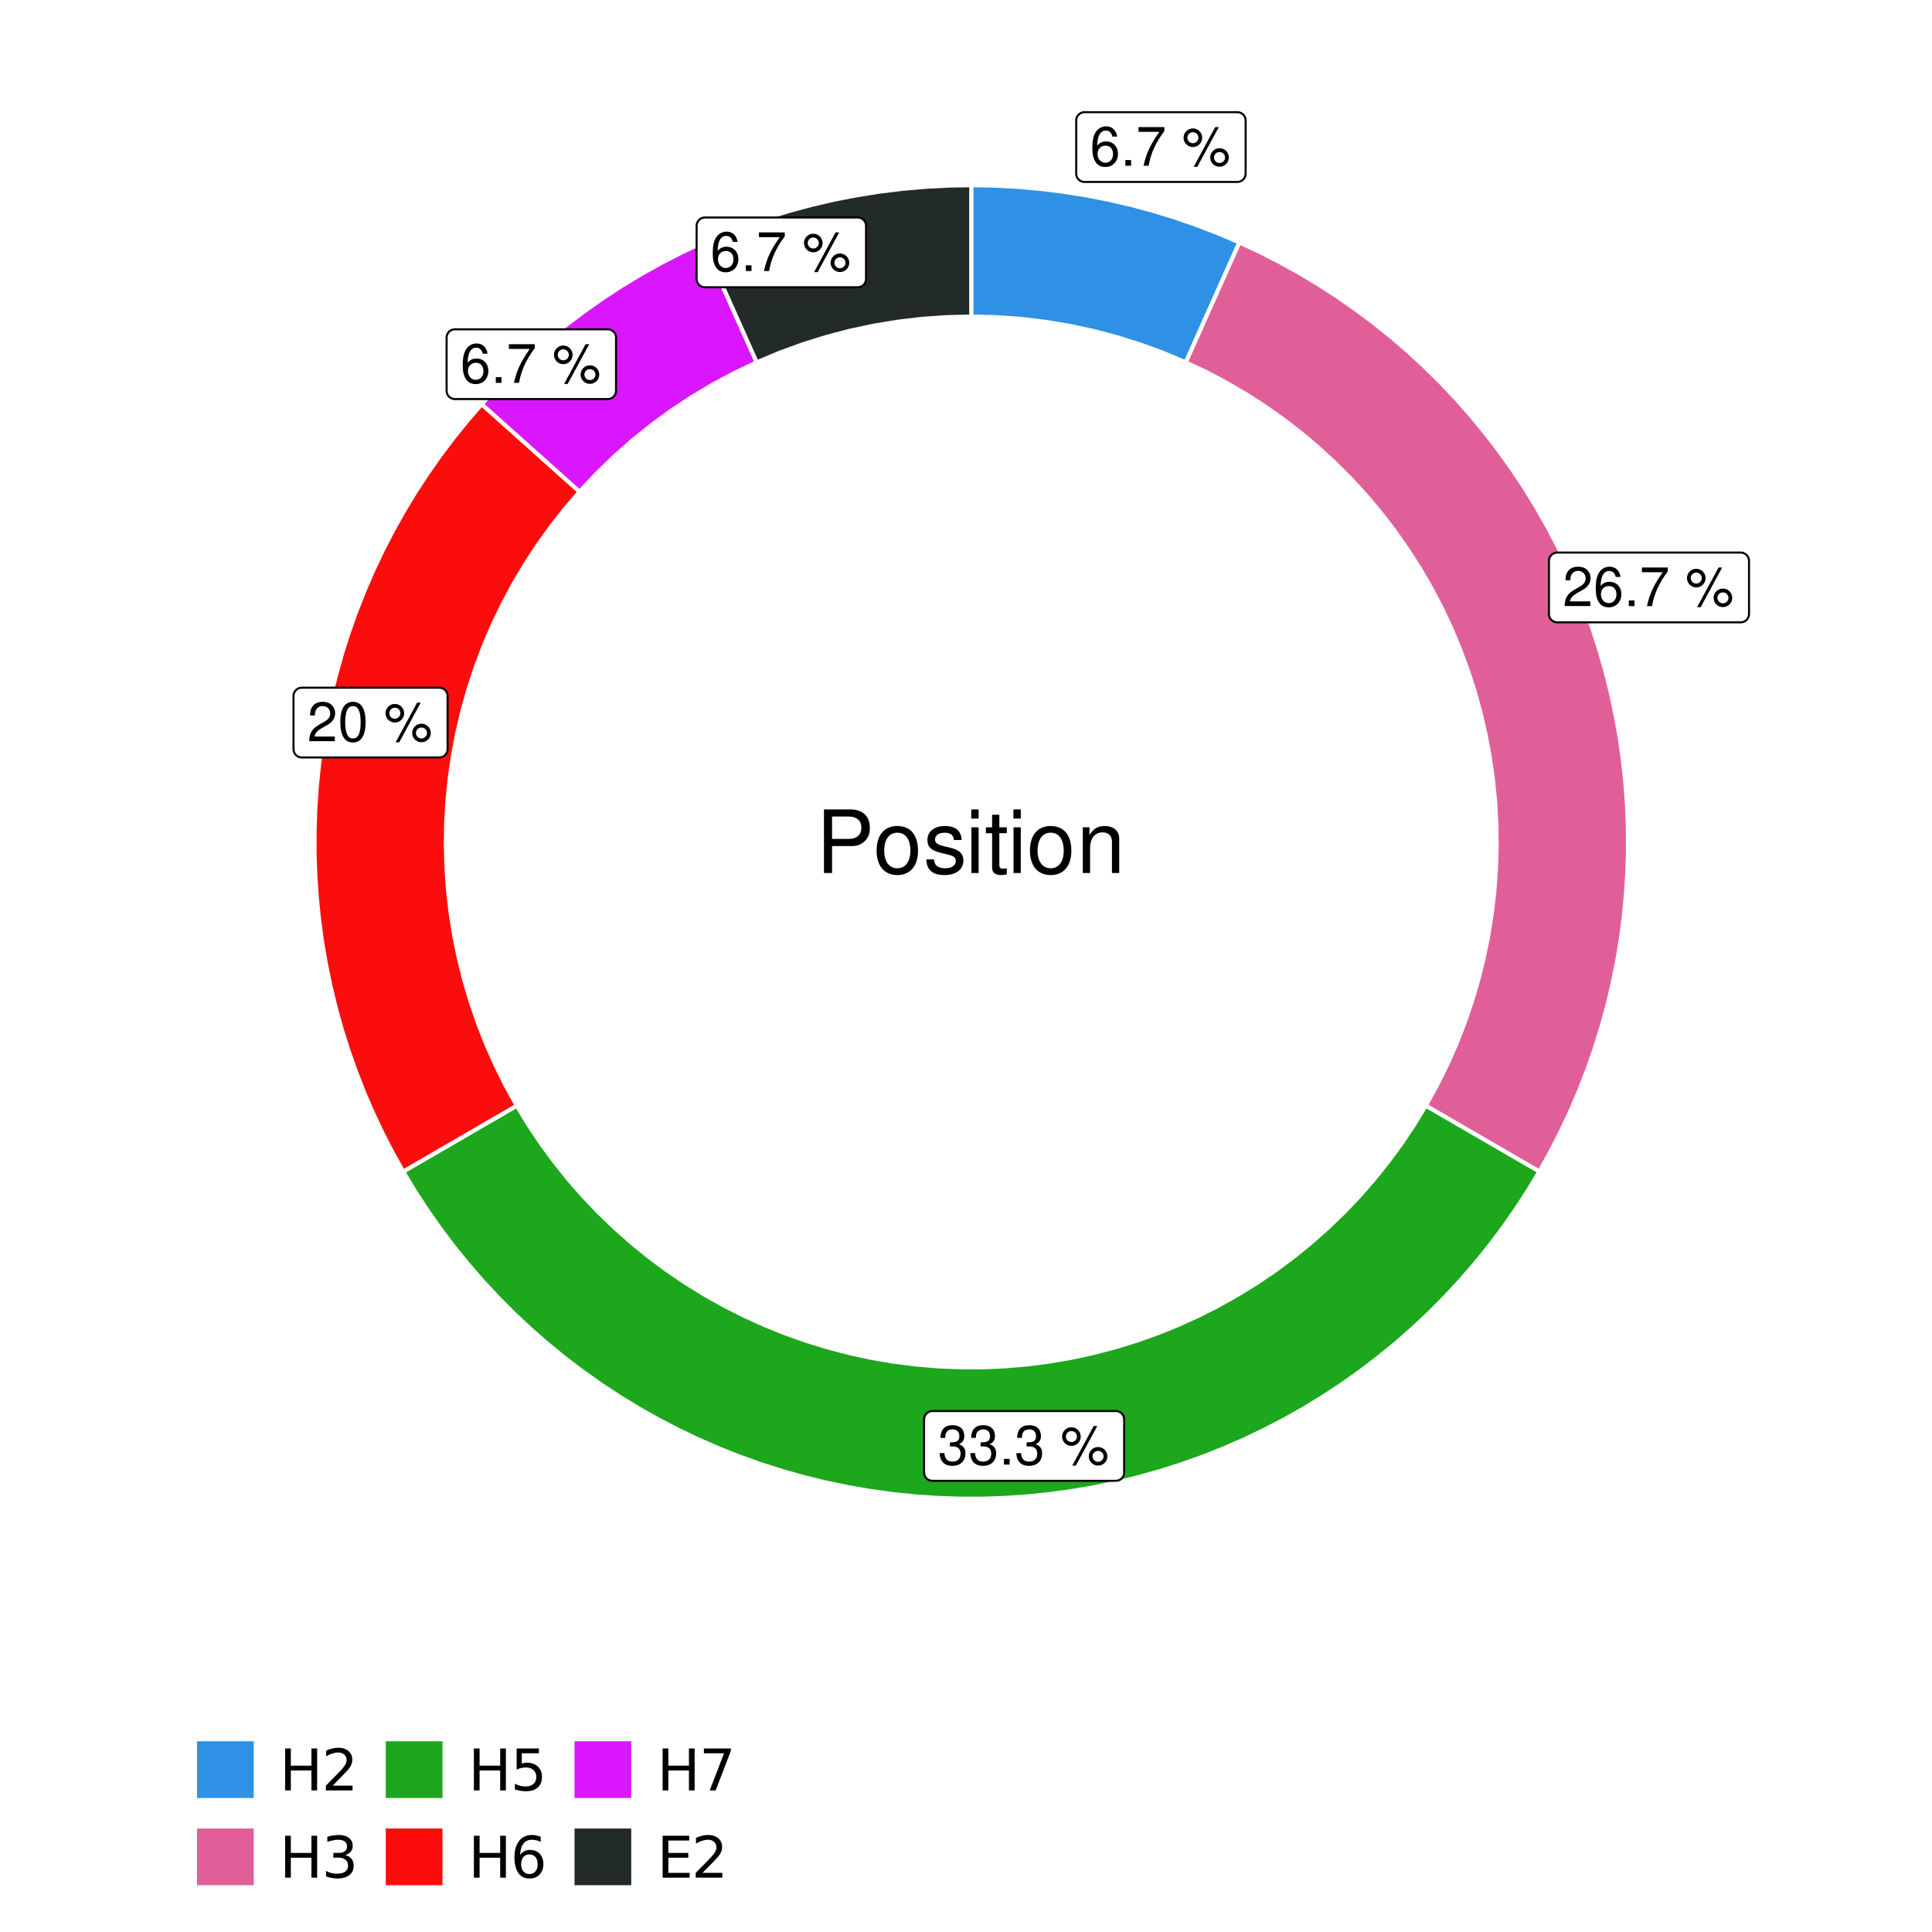 <?xml version="1.0" encoding="UTF-8"?>
<svg xmlns="http://www.w3.org/2000/svg" xmlns:xlink="http://www.w3.org/1999/xlink" width="504pt" height="504pt" viewBox="0 0 504 504" version="1.1">
<defs>
<g>
<symbol overflow="visible" id="glyph0-0">
<path style="stroke:none;" d=""/>
</symbol>
<symbol overflow="visible" id="glyph0-1">
<path style="stroke:none;" d="M 7.078 -7.609 C 6.844 -9.281 5.766 -10.281 4.219 -10.281 C 3.109 -10.281 2.125 -9.734 1.516 -8.812 C 0.875 -7.812 0.609 -6.562 0.609 -4.688 C 0.609 -2.953 0.859 -1.859 1.469 -0.953 C 2 -0.109 2.891 0.328 4 0.328 C 5.922 0.328 7.297 -1.109 7.297 -3.109 C 7.297 -5 6.016 -6.344 4.203 -6.344 C 3.219 -6.344 2.438 -5.969 1.891 -5.219 C 1.906 -7.766 2.703 -9.172 4.141 -9.172 C 5.016 -9.172 5.625 -8.609 5.828 -7.609 Z M 4.047 -5.234 C 5.266 -5.234 6.016 -4.375 6.016 -3.016 C 6.016 -1.719 5.156 -0.781 4.016 -0.781 C 2.844 -0.781 1.969 -1.766 1.969 -3.078 C 1.969 -4.344 2.812 -5.234 4.047 -5.234 Z M 4.047 -5.234 "/>
</symbol>
<symbol overflow="visible" id="glyph0-2">
<path style="stroke:none;" d="M 2.719 -1.484 L 1.234 -1.484 L 1.234 0 L 2.719 0 Z M 2.719 -1.484 "/>
</symbol>
<symbol overflow="visible" id="glyph0-3">
<path style="stroke:none;" d="M 7.391 -10.078 L 0.656 -10.078 L 0.656 -8.844 L 6.094 -8.844 C 3.703 -5.422 2.719 -3.312 1.969 0 L 3.297 0 C 3.859 -3.234 5.125 -6 7.391 -9.031 Z M 7.391 -10.078 "/>
</symbol>
<symbol overflow="visible" id="glyph0-4">
<path style="stroke:none;" d=""/>
</symbol>
<symbol overflow="visible" id="glyph0-5">
<path style="stroke:none;" d="M 2.828 -9.734 C 1.5 -9.734 0.406 -8.641 0.406 -7.312 C 0.406 -5.969 1.5 -4.875 2.844 -4.875 C 4.172 -4.875 5.266 -5.969 5.266 -7.281 C 5.266 -8.656 4.188 -9.734 2.828 -9.734 Z M 2.828 -8.75 C 3.641 -8.75 4.281 -8.109 4.281 -7.297 C 4.281 -6.516 3.625 -5.875 2.844 -5.875 C 2.047 -5.875 1.391 -6.516 1.391 -7.312 C 1.391 -8.109 2.031 -8.75 2.828 -8.75 Z M 8.656 -10.078 L 3.047 0.281 L 3.984 0.281 L 9.594 -10.078 Z M 9.781 -4.578 C 8.453 -4.578 7.359 -3.5 7.359 -2.156 C 7.359 -0.812 8.453 0.266 9.797 0.266 C 11.125 0.266 12.219 -0.812 12.219 -2.141 C 12.219 -3.5 11.141 -4.578 9.781 -4.578 Z M 9.781 -3.578 C 10.594 -3.578 11.234 -2.938 11.234 -2.141 C 11.234 -1.359 10.578 -0.719 9.797 -0.719 C 8.984 -0.719 8.344 -1.359 8.344 -2.156 C 8.344 -2.938 8.984 -3.578 9.781 -3.578 Z M 9.781 -3.578 "/>
</symbol>
<symbol overflow="visible" id="glyph0-6">
<path style="stroke:none;" d="M 7.188 -1.234 L 1.891 -1.234 C 2.016 -2.094 2.469 -2.625 3.719 -3.391 L 5.141 -4.188 C 6.547 -4.969 7.266 -6.016 7.266 -7.281 C 7.266 -8.141 6.922 -8.922 6.328 -9.484 C 5.734 -10.031 4.984 -10.281 4.031 -10.281 C 2.766 -10.281 1.812 -9.828 1.25 -8.938 C 0.891 -8.406 0.734 -7.766 0.719 -6.719 L 1.969 -6.719 C 2 -7.422 2.094 -7.828 2.266 -8.172 C 2.594 -8.797 3.234 -9.188 4 -9.188 C 5.141 -9.188 5.984 -8.359 5.984 -7.25 C 5.984 -6.422 5.516 -5.719 4.625 -5.203 L 3.312 -4.438 C 1.203 -3.234 0.594 -2.266 0.484 -0.016 L 7.188 -0.016 Z M 7.188 -1.234 "/>
</symbol>
<symbol overflow="visible" id="glyph0-7">
<path style="stroke:none;" d="M 3.141 -4.734 L 3.828 -4.734 C 5.188 -4.734 5.922 -4.094 5.922 -2.859 C 5.922 -1.562 5.141 -0.781 3.844 -0.781 C 2.453 -0.781 1.797 -1.484 1.703 -2.984 L 0.453 -2.984 C 0.516 -2.156 0.656 -1.625 0.891 -1.172 C 1.422 -0.172 2.406 0.328 3.781 0.328 C 5.859 0.328 7.188 -0.922 7.188 -2.875 C 7.188 -4.188 6.703 -4.891 5.484 -5.312 C 6.422 -5.703 6.891 -6.406 6.891 -7.453 C 6.891 -9.219 5.75 -10.281 3.828 -10.281 C 1.797 -10.281 0.719 -9.141 0.672 -6.969 L 1.922 -6.969 C 1.938 -7.594 1.984 -7.953 2.141 -8.266 C 2.438 -8.844 3.062 -9.188 3.844 -9.188 C 4.953 -9.188 5.609 -8.516 5.609 -7.406 C 5.609 -6.688 5.359 -6.234 4.812 -6 C 4.469 -5.859 4.016 -5.797 3.141 -5.781 Z M 3.141 -4.734 "/>
</symbol>
<symbol overflow="visible" id="glyph0-8">
<path style="stroke:none;" d="M 3.906 -10.281 C 2.969 -10.281 2.125 -9.859 1.594 -9.156 C 0.938 -8.25 0.609 -6.875 0.609 -4.984 C 0.609 -1.5 1.75 0.328 3.906 0.328 C 6.047 0.328 7.203 -1.5 7.203 -4.891 C 7.203 -6.875 6.891 -8.219 6.234 -9.156 C 5.703 -9.875 4.859 -10.281 3.906 -10.281 Z M 3.906 -9.172 C 5.266 -9.172 5.922 -7.797 5.922 -5 C 5.922 -2.078 5.281 -0.719 3.875 -0.719 C 2.562 -0.719 1.891 -2.141 1.891 -4.969 C 1.891 -7.797 2.562 -9.172 3.906 -9.172 Z M 3.906 -9.172 "/>
</symbol>
<symbol overflow="visible" id="glyph1-0">
<path style="stroke:none;" d=""/>
</symbol>
<symbol overflow="visible" id="glyph1-1">
<path style="stroke:none;" d="M 4.188 -7.031 L 9.406 -7.031 C 10.703 -7.031 11.719 -7.422 12.609 -8.219 C 13.609 -9.125 14.047 -10.203 14.047 -11.719 C 14.047 -14.844 12.203 -16.594 8.922 -16.594 L 2.078 -16.594 L 2.078 0 L 4.188 0 Z M 4.188 -8.906 L 4.188 -14.734 L 8.609 -14.734 C 10.625 -14.734 11.844 -13.641 11.844 -11.812 C 11.844 -10 10.625 -8.906 8.609 -8.906 Z M 4.188 -8.906 "/>
</symbol>
<symbol overflow="visible" id="glyph1-2">
<path style="stroke:none;" d="M 6.188 -12.266 C 2.828 -12.266 0.812 -9.875 0.812 -5.875 C 0.812 -1.844 2.828 0.531 6.219 0.531 C 9.578 0.531 11.609 -1.859 11.609 -5.781 C 11.609 -9.922 9.656 -12.266 6.188 -12.266 Z M 6.219 -10.516 C 8.359 -10.516 9.625 -8.766 9.625 -5.812 C 9.625 -2.984 8.312 -1.234 6.219 -1.234 C 4.094 -1.234 2.797 -2.984 2.797 -5.875 C 2.797 -8.766 4.094 -10.516 6.219 -10.516 Z M 6.219 -10.516 "/>
</symbol>
<symbol overflow="visible" id="glyph1-3">
<path style="stroke:none;" d="M 9.969 -8.609 C 9.953 -10.953 8.406 -12.266 5.641 -12.266 C 2.875 -12.266 1.062 -10.844 1.062 -8.625 C 1.062 -6.766 2.031 -5.875 4.844 -5.188 L 6.625 -4.766 C 7.938 -4.438 8.469 -3.969 8.469 -3.125 C 8.469 -1.984 7.359 -1.234 5.688 -1.234 C 4.672 -1.234 3.797 -1.531 3.328 -2.031 C 3.031 -2.375 2.891 -2.703 2.781 -3.547 L 0.781 -3.547 C 0.859 -0.797 2.406 0.531 5.531 0.531 C 8.531 0.531 10.453 -0.953 10.453 -3.25 C 10.453 -5.031 9.453 -6.016 7.078 -6.578 L 5.266 -7.016 C 3.703 -7.375 3.047 -7.875 3.047 -8.719 C 3.047 -9.828 4.031 -10.516 5.578 -10.516 C 7.109 -10.516 7.922 -9.859 7.969 -8.609 Z M 9.969 -8.609 "/>
</symbol>
<symbol overflow="visible" id="glyph1-4">
<path style="stroke:none;" d="M 3.422 -11.922 L 1.531 -11.922 L 1.531 0 L 3.422 0 Z M 3.422 -16.594 L 1.5 -16.594 L 1.5 -14.203 L 3.422 -14.203 Z M 3.422 -16.594 "/>
</symbol>
<symbol overflow="visible" id="glyph1-5">
<path style="stroke:none;" d="M 5.781 -11.922 L 3.828 -11.922 L 3.828 -15.203 L 1.938 -15.203 L 1.938 -11.922 L 0.312 -11.922 L 0.312 -10.375 L 1.938 -10.375 L 1.938 -1.359 C 1.938 -0.141 2.75 0.531 4.234 0.531 C 4.734 0.531 5.141 0.484 5.781 0.359 L 5.781 -1.234 C 5.516 -1.156 5.266 -1.141 4.875 -1.141 C 4.047 -1.141 3.828 -1.359 3.828 -2.203 L 3.828 -10.375 L 5.781 -10.375 Z M 5.781 -11.922 "/>
</symbol>
<symbol overflow="visible" id="glyph1-6">
<path style="stroke:none;" d="M 1.594 -11.922 L 1.594 0 L 3.5 0 L 3.5 -6.578 C 3.5 -9.016 4.781 -10.609 6.734 -10.609 C 8.234 -10.609 9.203 -9.703 9.203 -8.266 L 9.203 0 L 11.094 0 L 11.094 -9.016 C 11.094 -11 9.609 -12.266 7.312 -12.266 C 5.531 -12.266 4.391 -11.594 3.344 -9.922 L 3.344 -11.922 Z M 1.594 -11.922 "/>
</symbol>
<symbol overflow="visible" id="glyph2-0">
<path style="stroke:none;" d="M 0.75 2.656 L 0.75 -10.578 L 8.25 -10.578 L 8.25 2.656 Z M 1.594 1.812 L 7.406 1.812 L 7.406 -9.734 L 1.594 -9.734 Z M 1.594 1.812 "/>
</symbol>
<symbol overflow="visible" id="glyph2-1">
<path style="stroke:none;" d="M 1.469 -10.938 L 2.953 -10.938 L 2.953 -6.453 L 8.328 -6.453 L 8.328 -10.938 L 9.812 -10.938 L 9.812 0 L 8.328 0 L 8.328 -5.203 L 2.953 -5.203 L 2.953 0 L 1.469 0 Z M 1.469 -10.938 "/>
</symbol>
<symbol overflow="visible" id="glyph2-2">
<path style="stroke:none;" d="M 2.875 -1.25 L 8.047 -1.25 L 8.047 0 L 1.094 0 L 1.094 -1.25 C 1.656 -1.82 2.422 -2.598 3.391 -3.578 C 4.359 -4.555 4.969 -5.191 5.219 -5.484 C 5.695 -6.016 6.031 -6.461 6.219 -6.828 C 6.406 -7.203 6.5 -7.566 6.5 -7.922 C 6.5 -8.504 6.297 -8.977 5.891 -9.344 C 5.484 -9.707 4.953 -9.891 4.297 -9.891 C 3.828 -9.891 3.332 -9.805 2.812 -9.641 C 2.301 -9.484 1.754 -9.238 1.172 -8.906 L 1.172 -10.406 C 1.766 -10.645 2.32 -10.828 2.844 -10.953 C 3.363 -11.078 3.836 -11.141 4.266 -11.141 C 5.398 -11.141 6.301 -10.852 6.969 -10.281 C 7.645 -9.719 7.984 -8.961 7.984 -8.016 C 7.984 -7.566 7.898 -7.141 7.734 -6.734 C 7.566 -6.328 7.258 -5.852 6.812 -5.312 C 6.688 -5.164 6.297 -4.754 5.641 -4.078 C 4.992 -3.398 4.07 -2.457 2.875 -1.25 Z M 2.875 -1.25 "/>
</symbol>
<symbol overflow="visible" id="glyph2-3">
<path style="stroke:none;" d="M 6.094 -5.891 C 6.801 -5.742 7.352 -5.43 7.75 -4.953 C 8.145 -4.473 8.344 -3.879 8.344 -3.172 C 8.344 -2.098 7.969 -1.266 7.219 -0.672 C 6.477 -0.078 5.426 0.219 4.062 0.219 C 3.602 0.219 3.129 0.172 2.641 0.078 C 2.16 -0.016 1.66 -0.148 1.141 -0.328 L 1.141 -1.766 C 1.555 -1.523 2.004 -1.344 2.484 -1.219 C 2.973 -1.094 3.484 -1.031 4.016 -1.031 C 4.941 -1.031 5.648 -1.211 6.141 -1.578 C 6.629 -1.941 6.875 -2.473 6.875 -3.172 C 6.875 -3.816 6.645 -4.32 6.188 -4.688 C 5.738 -5.051 5.113 -5.234 4.312 -5.234 L 3.031 -5.234 L 3.031 -6.453 L 4.359 -6.453 C 5.086 -6.453 5.645 -6.598 6.031 -6.891 C 6.414 -7.18 6.609 -7.598 6.609 -8.141 C 6.609 -8.703 6.41 -9.133 6.016 -9.438 C 5.617 -9.738 5.051 -9.891 4.312 -9.891 C 3.906 -9.891 3.469 -9.844 3 -9.75 C 2.539 -9.664 2.031 -9.531 1.469 -9.344 L 1.469 -10.672 C 2.031 -10.828 2.555 -10.941 3.047 -11.016 C 3.535 -11.098 4 -11.141 4.438 -11.141 C 5.562 -11.141 6.453 -10.883 7.109 -10.375 C 7.766 -9.863 8.094 -9.172 8.094 -8.297 C 8.094 -7.691 7.914 -7.18 7.562 -6.766 C 7.219 -6.348 6.727 -6.055 6.094 -5.891 Z M 6.094 -5.891 "/>
</symbol>
<symbol overflow="visible" id="glyph2-4">
<path style="stroke:none;" d="M 1.625 -10.938 L 7.422 -10.938 L 7.422 -9.688 L 2.969 -9.688 L 2.969 -7.016 C 3.188 -7.086 3.398 -7.141 3.609 -7.172 C 3.828 -7.211 4.047 -7.234 4.266 -7.234 C 5.484 -7.234 6.445 -6.895 7.156 -6.219 C 7.875 -5.551 8.234 -4.648 8.234 -3.516 C 8.234 -2.336 7.863 -1.422 7.125 -0.766 C 6.395 -0.109 5.363 0.219 4.031 0.219 C 3.57 0.219 3.102 0.176 2.625 0.094 C 2.156 0.02 1.664 -0.094 1.156 -0.25 L 1.156 -1.75 C 1.594 -1.508 2.047 -1.328 2.516 -1.203 C 2.984 -1.086 3.477 -1.031 4 -1.031 C 4.852 -1.031 5.523 -1.25 6.016 -1.688 C 6.504 -2.133 6.75 -2.742 6.75 -3.516 C 6.75 -4.273 6.504 -4.875 6.016 -5.312 C 5.523 -5.758 4.852 -5.984 4 -5.984 C 3.602 -5.984 3.207 -5.938 2.812 -5.844 C 2.426 -5.758 2.031 -5.625 1.625 -5.438 Z M 1.625 -10.938 "/>
</symbol>
<symbol overflow="visible" id="glyph2-5">
<path style="stroke:none;" d="M 4.953 -6.062 C 4.285 -6.062 3.758 -5.832 3.375 -5.375 C 2.988 -4.914 2.797 -4.297 2.797 -3.516 C 2.797 -2.723 2.988 -2.098 3.375 -1.641 C 3.758 -1.18 4.285 -0.953 4.953 -0.953 C 5.617 -0.953 6.145 -1.18 6.531 -1.641 C 6.914 -2.098 7.109 -2.723 7.109 -3.516 C 7.109 -4.297 6.914 -4.914 6.531 -5.375 C 6.145 -5.832 5.617 -6.062 4.953 -6.062 Z M 7.891 -10.688 L 7.891 -9.344 C 7.516 -9.52 7.141 -9.656 6.766 -9.75 C 6.391 -9.844 6.016 -9.891 5.641 -9.891 C 4.66 -9.891 3.91 -9.555 3.391 -8.891 C 2.879 -8.234 2.586 -7.238 2.516 -5.906 C 2.805 -6.332 3.164 -6.66 3.594 -6.891 C 4.031 -7.117 4.516 -7.234 5.047 -7.234 C 6.141 -7.234 7.004 -6.898 7.641 -6.234 C 8.273 -5.566 8.594 -4.66 8.594 -3.516 C 8.594 -2.391 8.258 -1.484 7.594 -0.797 C 6.938 -0.117 6.055 0.219 4.953 0.219 C 3.68 0.219 2.711 -0.266 2.047 -1.234 C 1.379 -2.211 1.047 -3.617 1.047 -5.453 C 1.047 -7.18 1.457 -8.562 2.281 -9.594 C 3.102 -10.625 4.203 -11.141 5.578 -11.141 C 5.953 -11.141 6.328 -11.098 6.703 -11.016 C 7.078 -10.941 7.473 -10.832 7.891 -10.688 Z M 7.891 -10.688 "/>
</symbol>
<symbol overflow="visible" id="glyph2-6">
<path style="stroke:none;" d="M 1.234 -10.938 L 8.266 -10.938 L 8.266 -10.312 L 4.297 0 L 2.75 0 L 6.484 -9.688 L 1.234 -9.688 Z M 1.234 -10.938 "/>
</symbol>
<symbol overflow="visible" id="glyph2-7">
<path style="stroke:none;" d="M 1.469 -10.938 L 8.391 -10.938 L 8.391 -9.688 L 2.953 -9.688 L 2.953 -6.453 L 8.156 -6.453 L 8.156 -5.203 L 2.953 -5.203 L 2.953 -1.25 L 8.516 -1.25 L 8.516 0 L 1.469 0 Z M 1.469 -10.938 "/>
</symbol>
</g>
<clipPath id="clip1">
  <path d="M 30.98 0 L 473.023 0 L 473.023 504 L 30.98 504 Z M 30.98 0 "/>
</clipPath>
<clipPath id="clip2">
  <path d="M 39.199 5.48 L 467.543 5.48 L 467.543 433.824 L 39.199 433.824 Z M 39.199 5.48 "/>
</clipPath>
</defs>
<g id="surface4">
<rect x="0" y="0" width="504" height="504" style="fill:rgb(100%,100%,100%);fill-opacity:1;stroke:none;"/>
<g clip-path="url(#clip1)" clip-rule="nonzero">
<path style="fill-rule:nonzero;fill:rgb(100%,100%,100%);fill-opacity:1;stroke-width:1.067;stroke-linecap:round;stroke-linejoin:round;stroke:rgb(100%,100%,100%);stroke-opacity:1;stroke-miterlimit:10;" d="M 30.98 504 L 473.023 504 L 473.023 0 L 30.98 0 Z M 30.98 504 "/>
</g>
<g clip-path="url(#clip2)" clip-rule="nonzero">
<path style=" stroke:none;fill-rule:nonzero;fill:rgb(100%,100%,100%);fill-opacity:1;" d="M 39.199 433.824 L 467.543 433.824 L 467.543 5.48 L 39.199 5.48 Z M 39.199 433.824 "/>
</g>
<path style="fill-rule:nonzero;fill:rgb(18.039%,56.863%,89.804%);fill-opacity:1;stroke-width:1.067;stroke-linecap:butt;stroke-linejoin:miter;stroke:rgb(100%,100%,100%);stroke-opacity:1;stroke-miterlimit:10;" d="M 309.332 94.523 L 312.129 88.27 L 314.926 82.012 L 317.727 75.758 L 323.32 63.242 L 317.797 60.891 L 312.195 58.73 L 306.52 56.766 L 300.781 55.004 L 294.984 53.445 L 289.133 52.086 L 283.238 50.938 L 277.309 49.996 L 271.352 49.262 L 265.371 48.734 L 259.375 48.418 L 253.371 48.312 L 253.371 82.582 L 259.773 82.73 L 266.16 83.18 L 272.523 83.926 L 278.84 84.969 L 285.105 86.305 L 291.297 87.934 L 297.41 89.848 L 303.426 92.047 Z M 309.332 94.523 "/>
<path style="fill-rule:nonzero;fill:rgb(88.235%,37.255%,60%);fill-opacity:1;stroke-width:1.067;stroke-linecap:butt;stroke-linejoin:miter;stroke:rgb(100%,100%,100%);stroke-opacity:1;stroke-miterlimit:10;" d="M 371.934 288.434 L 377.859 291.875 L 383.789 295.312 L 389.715 298.754 L 401.574 305.629 L 404.426 300.512 L 407.102 295.301 L 409.602 290 L 411.914 284.613 L 414.043 279.156 L 415.984 273.625 L 417.734 268.035 L 419.293 262.383 L 420.656 256.688 L 421.824 250.945 L 422.797 245.164 L 423.57 239.355 L 424.145 233.523 L 424.52 227.676 L 424.695 221.82 L 424.668 215.957 L 424.441 210.102 L 424.016 204.258 L 423.387 198.434 L 422.562 192.633 L 421.539 186.859 L 420.32 181.129 L 418.906 175.441 L 417.297 169.809 L 415.496 164.23 L 413.508 158.719 L 411.328 153.281 L 408.969 147.918 L 406.422 142.637 L 403.699 137.449 L 400.801 132.355 L 397.73 127.367 L 394.488 122.484 L 391.086 117.715 L 387.52 113.066 L 383.797 108.539 L 379.918 104.145 L 375.895 99.883 L 371.727 95.766 L 367.422 91.789 L 362.984 87.965 L 358.418 84.293 L 353.727 80.781 L 348.918 77.43 L 344 74.246 L 338.973 71.23 L 333.848 68.391 L 328.629 65.727 L 323.32 63.242 L 317.727 75.758 L 314.926 82.012 L 312.129 88.27 L 309.332 94.523 L 314.656 97.043 L 319.863 99.789 L 324.953 102.758 L 329.91 105.941 L 334.723 109.336 L 339.387 112.93 L 343.891 116.723 L 348.23 120.707 L 352.395 124.875 L 356.375 129.215 L 360.164 133.727 L 363.758 138.391 L 367.145 143.211 L 370.324 148.168 L 373.285 153.258 L 376.027 158.469 L 378.543 163.797 L 380.828 169.227 L 382.875 174.746 L 384.684 180.352 L 386.254 186.031 L 387.574 191.77 L 388.648 197.559 L 389.473 203.391 L 390.047 209.254 L 390.367 215.137 L 390.434 221.023 L 390.246 226.91 L 389.809 232.785 L 389.117 238.633 L 388.18 244.449 L 386.988 250.219 L 385.551 255.93 L 383.871 261.574 L 381.949 267.141 L 379.793 272.621 L 377.398 278.004 L 374.777 283.277 Z M 371.934 288.434 "/>
<path style="fill-rule:nonzero;fill:rgb(10.98%,65.49%,10.98%);fill-opacity:1;stroke-width:1.067;stroke-linecap:butt;stroke-linejoin:miter;stroke:rgb(100%,100%,100%);stroke-opacity:1;stroke-miterlimit:10;" d="M 134.809 288.434 L 128.879 291.875 L 122.949 295.312 L 117.023 298.754 L 111.094 302.191 L 105.168 305.629 L 108.199 310.656 L 111.402 315.578 L 114.773 320.387 L 118.305 325.074 L 121.996 329.641 L 125.84 334.074 L 129.836 338.379 L 133.977 342.539 L 138.254 346.559 L 142.672 350.426 L 147.215 354.145 L 151.887 357.699 L 156.676 361.098 L 161.578 364.324 L 166.586 367.387 L 171.699 370.273 L 176.906 372.98 L 182.207 375.512 L 187.586 377.859 L 193.047 380.02 L 198.574 381.992 L 204.168 383.773 L 209.82 385.363 L 215.523 386.758 L 221.27 387.957 L 227.055 388.957 L 232.871 389.758 L 238.711 390.359 L 244.566 390.762 L 250.434 390.965 L 256.305 390.965 L 262.172 390.762 L 268.031 390.359 L 273.871 389.758 L 279.684 388.957 L 285.469 387.957 L 291.215 386.758 L 296.918 385.363 L 302.57 383.773 L 308.164 381.992 L 313.695 380.02 L 319.152 377.859 L 324.535 375.512 L 329.832 372.98 L 335.039 370.273 L 340.152 367.387 L 345.164 364.324 L 350.066 361.098 L 354.855 357.699 L 359.523 354.145 L 364.07 350.426 L 368.484 346.559 L 372.766 342.539 L 376.906 338.379 L 380.898 334.074 L 384.746 329.641 L 388.434 325.074 L 391.969 320.387 L 395.336 315.578 L 398.539 310.656 L 401.574 305.629 L 389.715 298.754 L 383.789 295.312 L 377.859 291.875 L 371.934 288.434 L 368.891 293.43 L 365.641 298.289 L 362.184 303.004 L 358.531 307.566 L 354.688 311.973 L 350.656 316.211 L 346.449 320.27 L 342.074 324.148 L 337.539 327.836 L 332.848 331.328 L 328.016 334.613 L 323.043 337.691 L 317.945 340.559 L 312.73 343.199 L 307.41 345.621 L 301.988 347.809 L 296.477 349.766 L 290.891 351.484 L 285.234 352.965 L 279.52 354.203 L 273.758 355.195 L 267.961 355.941 L 262.133 356.441 L 256.293 356.691 L 250.445 356.691 L 244.605 356.441 L 238.781 355.941 L 232.98 355.195 L 227.219 354.203 L 221.504 352.965 L 215.848 351.484 L 210.262 349.766 L 204.75 347.809 L 199.332 345.621 L 194.008 343.199 L 188.793 340.559 L 183.695 337.691 L 178.727 334.613 L 173.891 331.328 L 169.199 327.836 L 164.664 324.148 L 160.289 320.27 L 156.082 316.211 L 152.055 311.973 L 148.207 307.566 L 144.555 303.004 L 141.102 298.289 L 137.848 293.43 Z M 134.809 288.434 "/>
<path style="fill-rule:nonzero;fill:rgb(98.431%,5.098%,5.098%);fill-opacity:1;stroke-width:1.067;stroke-linecap:butt;stroke-linejoin:miter;stroke:rgb(100%,100%,100%);stroke-opacity:1;stroke-miterlimit:10;" d="M 151.199 128.273 L 146.094 123.707 L 140.984 119.137 L 135.875 114.57 L 125.656 105.43 L 121.855 109.828 L 118.207 114.355 L 114.715 119 L 111.379 123.762 L 108.207 128.633 L 105.203 133.609 L 102.371 138.684 L 99.711 143.855 L 97.227 149.109 L 94.926 154.449 L 92.805 159.859 L 90.867 165.34 L 89.117 170.887 L 87.559 176.484 L 86.191 182.137 L 85.012 187.828 L 84.031 193.559 L 83.242 199.316 L 82.652 205.098 L 82.258 210.898 L 82.059 216.707 L 82.055 222.523 L 82.254 228.332 L 82.645 234.133 L 83.234 239.914 L 84.02 245.676 L 85 251.402 L 86.176 257.098 L 87.539 262.746 L 89.098 268.348 L 90.844 273.891 L 92.777 279.375 L 94.895 284.789 L 97.195 290.125 L 99.68 295.383 L 102.336 300.555 L 105.168 305.629 L 111.094 302.191 L 117.023 298.754 L 122.949 295.312 L 128.879 291.875 L 134.809 288.434 L 131.941 283.238 L 129.305 277.926 L 126.898 272.5 L 124.73 266.98 L 122.801 261.367 L 121.117 255.68 L 119.684 249.922 L 118.5 244.105 L 117.566 238.246 L 116.891 232.352 L 116.469 226.434 L 116.301 220.504 L 116.395 214.57 L 116.742 208.648 L 117.348 202.746 L 118.207 196.875 L 119.316 191.047 L 120.68 185.273 L 122.293 179.562 L 124.152 173.93 L 126.25 168.379 L 128.59 162.926 L 131.16 157.578 L 133.961 152.348 L 136.984 147.246 L 140.227 142.277 L 143.684 137.453 L 147.344 132.781 Z M 151.199 128.273 "/>
<path style="fill-rule:nonzero;fill:rgb(85.49%,8.627%,100%);fill-opacity:1;stroke-width:1.067;stroke-linecap:butt;stroke-linejoin:miter;stroke:rgb(100%,100%,100%);stroke-opacity:1;stroke-miterlimit:10;" d="M 197.41 94.523 L 194.609 88.27 L 191.812 82.012 L 189.016 75.758 L 186.215 69.5 L 183.418 63.242 L 177.98 65.789 L 172.637 68.527 L 167.391 71.449 L 162.25 74.551 L 157.223 77.832 L 152.312 81.289 L 147.527 84.914 L 142.871 88.707 L 138.352 92.66 L 133.973 96.766 L 129.738 101.027 L 125.656 105.43 L 135.875 114.57 L 140.984 119.137 L 146.094 123.707 L 151.199 128.273 L 155.582 123.602 L 160.172 119.141 L 164.969 114.895 L 169.961 110.883 L 175.133 107.105 L 180.473 103.57 L 185.977 100.293 L 191.625 97.277 Z M 197.41 94.523 "/>
<path style="fill-rule:nonzero;fill:rgb(13.333%,16.471%,16.471%);fill-opacity:1;stroke-width:1.067;stroke-linecap:butt;stroke-linejoin:miter;stroke:rgb(100%,100%,100%);stroke-opacity:1;stroke-miterlimit:10;" d="M 253.371 82.582 L 253.371 48.312 L 247.367 48.418 L 241.371 48.734 L 235.391 49.262 L 229.43 49.996 L 223.5 50.938 L 217.605 52.086 L 211.758 53.445 L 205.961 55.004 L 200.219 56.766 L 194.543 58.73 L 188.941 60.891 L 183.418 63.242 L 186.215 69.5 L 189.016 75.758 L 191.812 82.012 L 194.609 88.27 L 197.41 94.523 L 203.316 92.047 L 209.328 89.848 L 215.441 87.934 L 221.637 86.305 L 227.898 84.969 L 234.219 83.926 L 240.578 83.18 L 246.969 82.73 Z M 253.371 82.582 "/>
<path style="fill-rule:nonzero;fill:rgb(100%,100%,100%);fill-opacity:1;stroke-width:0.533;stroke-linecap:round;stroke-linejoin:round;stroke:rgb(0%,0%,0%);stroke-opacity:1;stroke-miterlimit:10;" d="M 282.91 47.465 L 322.789 47.465 L 322.703 47.465 L 323.051 47.449 L 323.391 47.379 L 323.715 47.258 L 324.016 47.082 L 324.285 46.863 L 324.516 46.605 L 324.703 46.309 L 324.836 45.988 L 324.922 45.652 L 324.949 45.305 L 324.949 31.426 L 324.922 31.078 L 324.836 30.742 L 324.703 30.422 L 324.516 30.129 L 324.285 29.867 L 324.016 29.648 L 323.715 29.473 L 323.391 29.352 L 323.051 29.281 L 322.789 29.266 L 282.91 29.266 L 283.168 29.281 L 282.82 29.27 L 282.477 29.309 L 282.145 29.406 L 281.828 29.555 L 281.543 29.754 L 281.293 29.992 L 281.082 30.27 L 280.922 30.578 L 280.812 30.91 L 280.754 31.254 L 280.75 31.426 L 280.75 45.305 L 280.754 45.133 L 280.754 45.48 L 280.812 45.824 L 280.922 46.152 L 281.082 46.461 L 281.293 46.738 L 281.543 46.98 L 281.828 47.176 L 282.145 47.324 L 282.477 47.422 L 282.82 47.465 Z M 282.91 47.465 "/>
<g style="fill:rgb(0%,0%,0%);fill-opacity:1;">
  <use xlink:href="#glyph0-1" x="284.348" y="43.237"/>
  <use xlink:href="#glyph0-2" x="292.348" y="43.237"/>
  <use xlink:href="#glyph0-3" x="296.348" y="43.237"/>
  <use xlink:href="#glyph0-4" x="304.348" y="43.237"/>
  <use xlink:href="#glyph0-5" x="308.348" y="43.237"/>
</g>
<path style="fill-rule:nonzero;fill:rgb(100%,100%,100%);fill-opacity:1;stroke-width:0.533;stroke-linecap:round;stroke-linejoin:round;stroke:rgb(0%,0%,0%);stroke-opacity:1;stroke-miterlimit:10;" d="M 406.227 162.348 L 454.105 162.348 L 454.02 162.348 L 454.367 162.332 L 454.707 162.262 L 455.031 162.141 L 455.336 161.965 L 455.602 161.746 L 455.832 161.484 L 456.02 161.191 L 456.156 160.871 L 456.238 160.535 L 456.266 160.188 L 456.266 146.309 L 456.238 145.961 L 456.156 145.625 L 456.02 145.305 L 455.832 145.012 L 455.602 144.75 L 455.336 144.531 L 455.031 144.355 L 454.707 144.234 L 454.367 144.164 L 454.105 144.148 L 406.227 144.148 L 406.488 144.164 L 406.141 144.148 L 405.797 144.191 L 405.461 144.289 L 405.148 144.438 L 404.859 144.633 L 404.609 144.875 L 404.402 145.152 L 404.238 145.461 L 404.129 145.789 L 404.074 146.133 L 404.066 146.309 L 404.066 160.188 L 404.074 160.016 L 404.074 160.363 L 404.129 160.703 L 404.238 161.035 L 404.402 161.344 L 404.609 161.621 L 404.859 161.859 L 405.148 162.059 L 405.461 162.207 L 405.797 162.305 L 406.141 162.348 Z M 406.227 162.348 "/>
<g style="fill:rgb(0%,0%,0%);fill-opacity:1;">
  <use xlink:href="#glyph0-6" x="407.668" y="158.116"/>
  <use xlink:href="#glyph0-1" x="415.668" y="158.116"/>
  <use xlink:href="#glyph0-2" x="423.668" y="158.116"/>
  <use xlink:href="#glyph0-3" x="427.668" y="158.116"/>
  <use xlink:href="#glyph0-4" x="435.668" y="158.116"/>
  <use xlink:href="#glyph0-5" x="439.668" y="158.116"/>
</g>
<path style="fill-rule:nonzero;fill:rgb(100%,100%,100%);fill-opacity:1;stroke-width:0.533;stroke-linecap:round;stroke-linejoin:round;stroke:rgb(0%,0%,0%);stroke-opacity:1;stroke-miterlimit:10;" d="M 243.223 386.297 L 291.102 386.297 L 291.016 386.293 L 291.363 386.281 L 291.703 386.211 L 292.031 386.086 L 292.332 385.914 L 292.602 385.695 L 292.832 385.434 L 293.016 385.141 L 293.152 384.82 L 293.234 384.484 L 293.262 384.137 L 293.262 370.258 L 293.234 369.91 L 293.152 369.57 L 293.016 369.254 L 292.832 368.957 L 292.602 368.699 L 292.332 368.477 L 292.031 368.305 L 291.703 368.18 L 291.363 368.113 L 291.102 368.098 L 243.223 368.098 L 243.484 368.113 L 243.137 368.098 L 242.793 368.141 L 242.457 368.238 L 242.145 368.387 L 241.855 368.582 L 241.605 368.824 L 241.398 369.102 L 241.238 369.41 L 241.125 369.738 L 241.07 370.082 L 241.062 370.258 L 241.062 384.137 L 241.07 383.961 L 241.07 384.309 L 241.125 384.652 L 241.238 384.984 L 241.398 385.289 L 241.605 385.57 L 241.855 385.809 L 242.145 386.008 L 242.457 386.156 L 242.793 386.254 L 243.137 386.293 Z M 243.223 386.297 "/>
<g style="fill:rgb(0%,0%,0%);fill-opacity:1;">
  <use xlink:href="#glyph0-7" x="244.664" y="382.065"/>
  <use xlink:href="#glyph0-7" x="252.664" y="382.065"/>
  <use xlink:href="#glyph0-2" x="260.664" y="382.065"/>
  <use xlink:href="#glyph0-7" x="264.664" y="382.065"/>
  <use xlink:href="#glyph0-4" x="272.664" y="382.065"/>
  <use xlink:href="#glyph0-5" x="276.664" y="382.065"/>
</g>
<path style="fill-rule:nonzero;fill:rgb(100%,100%,100%);fill-opacity:1;stroke-width:0.533;stroke-linecap:round;stroke-linejoin:round;stroke:rgb(0%,0%,0%);stroke-opacity:1;stroke-miterlimit:10;" d="M 78.723 197.594 L 114.602 197.594 L 114.516 197.594 L 114.863 197.578 L 115.203 197.512 L 115.527 197.387 L 115.828 197.215 L 116.098 196.992 L 116.328 196.734 L 116.516 196.438 L 116.652 196.121 L 116.734 195.781 L 116.762 195.434 L 116.762 181.555 L 116.734 181.207 L 116.652 180.871 L 116.516 180.551 L 116.328 180.258 L 116.098 179.996 L 115.828 179.777 L 115.527 179.605 L 115.203 179.48 L 114.863 179.41 L 114.602 179.395 L 78.723 179.395 L 78.984 179.41 L 78.637 179.398 L 78.289 179.438 L 77.957 179.535 L 77.645 179.684 L 77.355 179.883 L 77.105 180.125 L 76.898 180.402 L 76.734 180.707 L 76.625 181.039 L 76.57 181.383 L 76.562 181.555 L 76.562 195.434 L 76.57 195.262 L 76.57 195.609 L 76.625 195.953 L 76.734 196.281 L 76.898 196.59 L 77.105 196.867 L 77.355 197.109 L 77.645 197.305 L 77.957 197.453 L 78.289 197.551 L 78.637 197.594 Z M 78.723 197.594 "/>
<g style="fill:rgb(0%,0%,0%);fill-opacity:1;">
  <use xlink:href="#glyph0-6" x="80.164" y="193.366"/>
  <use xlink:href="#glyph0-8" x="88.164" y="193.366"/>
  <use xlink:href="#glyph0-4" x="96.164" y="193.366"/>
  <use xlink:href="#glyph0-5" x="100.164" y="193.366"/>
</g>
<path style="fill-rule:nonzero;fill:rgb(100%,100%,100%);fill-opacity:1;stroke-width:0.533;stroke-linecap:round;stroke-linejoin:round;stroke:rgb(0%,0%,0%);stroke-opacity:1;stroke-miterlimit:10;" d="M 118.664 104.105 L 158.543 104.105 L 158.457 104.105 L 158.805 104.09 L 159.145 104.02 L 159.469 103.898 L 159.77 103.723 L 160.039 103.504 L 160.27 103.242 L 160.457 102.949 L 160.594 102.629 L 160.676 102.293 L 160.703 101.945 L 160.703 88.066 L 160.676 87.719 L 160.594 87.383 L 160.457 87.062 L 160.27 86.77 L 160.039 86.508 L 159.77 86.289 L 159.469 86.113 L 159.145 85.992 L 158.805 85.922 L 158.543 85.906 L 118.664 85.906 L 118.926 85.922 L 118.578 85.906 L 118.23 85.949 L 117.898 86.047 L 117.582 86.195 L 117.297 86.391 L 117.047 86.633 L 116.84 86.91 L 116.676 87.219 L 116.566 87.547 L 116.512 87.891 L 116.504 88.066 L 116.504 101.945 L 116.512 101.773 L 116.512 102.121 L 116.566 102.461 L 116.676 102.793 L 116.84 103.102 L 117.047 103.379 L 117.297 103.617 L 117.582 103.816 L 117.898 103.965 L 118.23 104.062 L 118.578 104.105 Z M 118.664 104.105 "/>
<g style="fill:rgb(0%,0%,0%);fill-opacity:1;">
  <use xlink:href="#glyph0-1" x="120.105" y="99.874"/>
  <use xlink:href="#glyph0-2" x="128.105" y="99.874"/>
  <use xlink:href="#glyph0-3" x="132.105" y="99.874"/>
  <use xlink:href="#glyph0-4" x="140.105" y="99.874"/>
  <use xlink:href="#glyph0-5" x="144.105" y="99.874"/>
</g>
<path style="fill-rule:nonzero;fill:rgb(100%,100%,100%);fill-opacity:1;stroke-width:0.533;stroke-linecap:round;stroke-linejoin:round;stroke:rgb(0%,0%,0%);stroke-opacity:1;stroke-miterlimit:10;" d="M 183.883 74.938 L 223.766 74.938 L 223.676 74.938 L 224.023 74.922 L 224.367 74.852 L 224.691 74.73 L 224.992 74.555 L 225.262 74.336 L 225.492 74.074 L 225.676 73.781 L 225.812 73.461 L 225.898 73.125 L 225.926 72.777 L 225.926 58.898 L 225.898 58.551 L 225.812 58.215 L 225.676 57.895 L 225.492 57.602 L 225.262 57.34 L 224.992 57.121 L 224.691 56.945 L 224.367 56.824 L 224.023 56.754 L 223.766 56.738 L 183.883 56.738 L 184.145 56.754 L 183.797 56.738 L 183.453 56.781 L 183.117 56.879 L 182.805 57.027 L 182.52 57.223 L 182.27 57.465 L 182.059 57.742 L 181.898 58.051 L 181.789 58.379 L 181.73 58.723 L 181.723 58.898 L 181.723 72.777 L 181.73 72.605 L 181.73 72.953 L 181.789 73.293 L 181.898 73.625 L 182.059 73.934 L 182.27 74.211 L 182.52 74.449 L 182.805 74.648 L 183.117 74.797 L 183.453 74.895 L 183.797 74.938 Z M 183.883 74.938 "/>
<g style="fill:rgb(0%,0%,0%);fill-opacity:1;">
  <use xlink:href="#glyph0-1" x="185.324" y="70.706"/>
  <use xlink:href="#glyph0-2" x="193.324" y="70.706"/>
  <use xlink:href="#glyph0-3" x="197.324" y="70.706"/>
  <use xlink:href="#glyph0-4" x="205.324" y="70.706"/>
  <use xlink:href="#glyph0-5" x="209.324" y="70.706"/>
</g>
<g style="fill:rgb(0%,0%,0%);fill-opacity:1;">
  <use xlink:href="#glyph1-1" x="212.871" y="227.746"/>
  <use xlink:href="#glyph1-2" x="227.871" y="227.746"/>
  <use xlink:href="#glyph1-3" x="240.871" y="227.746"/>
  <use xlink:href="#glyph1-4" x="251.871" y="227.746"/>
  <use xlink:href="#glyph1-5" x="256.871" y="227.746"/>
  <use xlink:href="#glyph1-4" x="262.871" y="227.746"/>
  <use xlink:href="#glyph1-2" x="267.871" y="227.746"/>
  <use xlink:href="#glyph1-6" x="280.871" y="227.746"/>
</g>
<path style=" stroke:none;fill-rule:nonzero;fill:rgb(100%,100%,100%);fill-opacity:1;" d="M 39.199 498.52 L 197.875 498.52 L 197.875 447.52 L 39.199 447.52 Z M 39.199 498.52 "/>
<path style=" stroke:none;fill-rule:nonzero;fill:rgb(100%,100%,100%);fill-opacity:1;" d="M 50.156 470.281 L 67.438 470.281 L 67.438 453 L 50.156 453 Z M 50.156 470.281 "/>
<path style="fill-rule:nonzero;fill:rgb(18.039%,56.863%,89.804%);fill-opacity:1;stroke-width:1.067;stroke-linecap:butt;stroke-linejoin:miter;stroke:rgb(100%,100%,100%);stroke-opacity:1;stroke-miterlimit:10;" d="M 50.867 469.574 L 66.73 469.574 L 66.73 453.711 L 50.867 453.711 Z M 50.867 469.574 "/>
<path style=" stroke:none;fill-rule:nonzero;fill:rgb(100%,100%,100%);fill-opacity:1;" d="M 50.156 493.043 L 67.438 493.043 L 67.438 475.762 L 50.156 475.762 Z M 50.156 493.043 "/>
<path style="fill-rule:nonzero;fill:rgb(88.235%,37.255%,60%);fill-opacity:1;stroke-width:1.067;stroke-linecap:butt;stroke-linejoin:miter;stroke:rgb(100%,100%,100%);stroke-opacity:1;stroke-miterlimit:10;" d="M 50.867 492.332 L 66.73 492.332 L 66.73 476.469 L 50.867 476.469 Z M 50.867 492.332 "/>
<path style=" stroke:none;fill-rule:nonzero;fill:rgb(100%,100%,100%);fill-opacity:1;" d="M 99.395 470.281 L 116.676 470.281 L 116.676 453 L 99.395 453 Z M 99.395 470.281 "/>
<path style="fill-rule:nonzero;fill:rgb(10.98%,65.49%,10.98%);fill-opacity:1;stroke-width:1.067;stroke-linecap:butt;stroke-linejoin:miter;stroke:rgb(100%,100%,100%);stroke-opacity:1;stroke-miterlimit:10;" d="M 100.105 469.574 L 115.969 469.574 L 115.969 453.711 L 100.105 453.711 Z M 100.105 469.574 "/>
<path style=" stroke:none;fill-rule:nonzero;fill:rgb(100%,100%,100%);fill-opacity:1;" d="M 99.395 493.043 L 116.676 493.043 L 116.676 475.762 L 99.395 475.762 Z M 99.395 493.043 "/>
<path style="fill-rule:nonzero;fill:rgb(98.431%,5.098%,5.098%);fill-opacity:1;stroke-width:1.067;stroke-linecap:butt;stroke-linejoin:miter;stroke:rgb(100%,100%,100%);stroke-opacity:1;stroke-miterlimit:10;" d="M 100.105 492.332 L 115.969 492.332 L 115.969 476.469 L 100.105 476.469 Z M 100.105 492.332 "/>
<path style=" stroke:none;fill-rule:nonzero;fill:rgb(100%,100%,100%);fill-opacity:1;" d="M 148.633 470.281 L 165.914 470.281 L 165.914 453 L 148.633 453 Z M 148.633 470.281 "/>
<path style="fill-rule:nonzero;fill:rgb(85.49%,8.627%,100%);fill-opacity:1;stroke-width:1.067;stroke-linecap:butt;stroke-linejoin:miter;stroke:rgb(100%,100%,100%);stroke-opacity:1;stroke-miterlimit:10;" d="M 149.344 469.574 L 165.207 469.574 L 165.207 453.711 L 149.344 453.711 Z M 149.344 469.574 "/>
<path style=" stroke:none;fill-rule:nonzero;fill:rgb(100%,100%,100%);fill-opacity:1;" d="M 148.633 493.043 L 165.914 493.043 L 165.914 475.762 L 148.633 475.762 Z M 148.633 493.043 "/>
<path style="fill-rule:nonzero;fill:rgb(13.333%,16.471%,16.471%);fill-opacity:1;stroke-width:1.067;stroke-linecap:butt;stroke-linejoin:miter;stroke:rgb(100%,100%,100%);stroke-opacity:1;stroke-miterlimit:10;" d="M 149.344 492.332 L 165.207 492.332 L 165.207 476.469 L 149.344 476.469 Z M 149.344 492.332 "/>
<g style="fill:rgb(0%,0%,0%);fill-opacity:1;">
  <use xlink:href="#glyph2-1" x="72.918" y="467.064"/>
  <use xlink:href="#glyph2-2" x="83.918" y="467.064"/>
</g>
<g style="fill:rgb(0%,0%,0%);fill-opacity:1;">
  <use xlink:href="#glyph2-1" x="72.918" y="489.826"/>
  <use xlink:href="#glyph2-3" x="83.918" y="489.826"/>
</g>
<g style="fill:rgb(0%,0%,0%);fill-opacity:1;">
  <use xlink:href="#glyph2-1" x="122.156" y="467.064"/>
  <use xlink:href="#glyph2-4" x="133.156" y="467.064"/>
</g>
<g style="fill:rgb(0%,0%,0%);fill-opacity:1;">
  <use xlink:href="#glyph2-1" x="122.156" y="489.826"/>
  <use xlink:href="#glyph2-5" x="133.156" y="489.826"/>
</g>
<g style="fill:rgb(0%,0%,0%);fill-opacity:1;">
  <use xlink:href="#glyph2-1" x="171.395" y="467.064"/>
  <use xlink:href="#glyph2-6" x="182.395" y="467.064"/>
</g>
<g style="fill:rgb(0%,0%,0%);fill-opacity:1;">
  <use xlink:href="#glyph2-7" x="171.395" y="489.826"/>
  <use xlink:href="#glyph2-2" x="180.395" y="489.826"/>
</g>
</g>
</svg>
